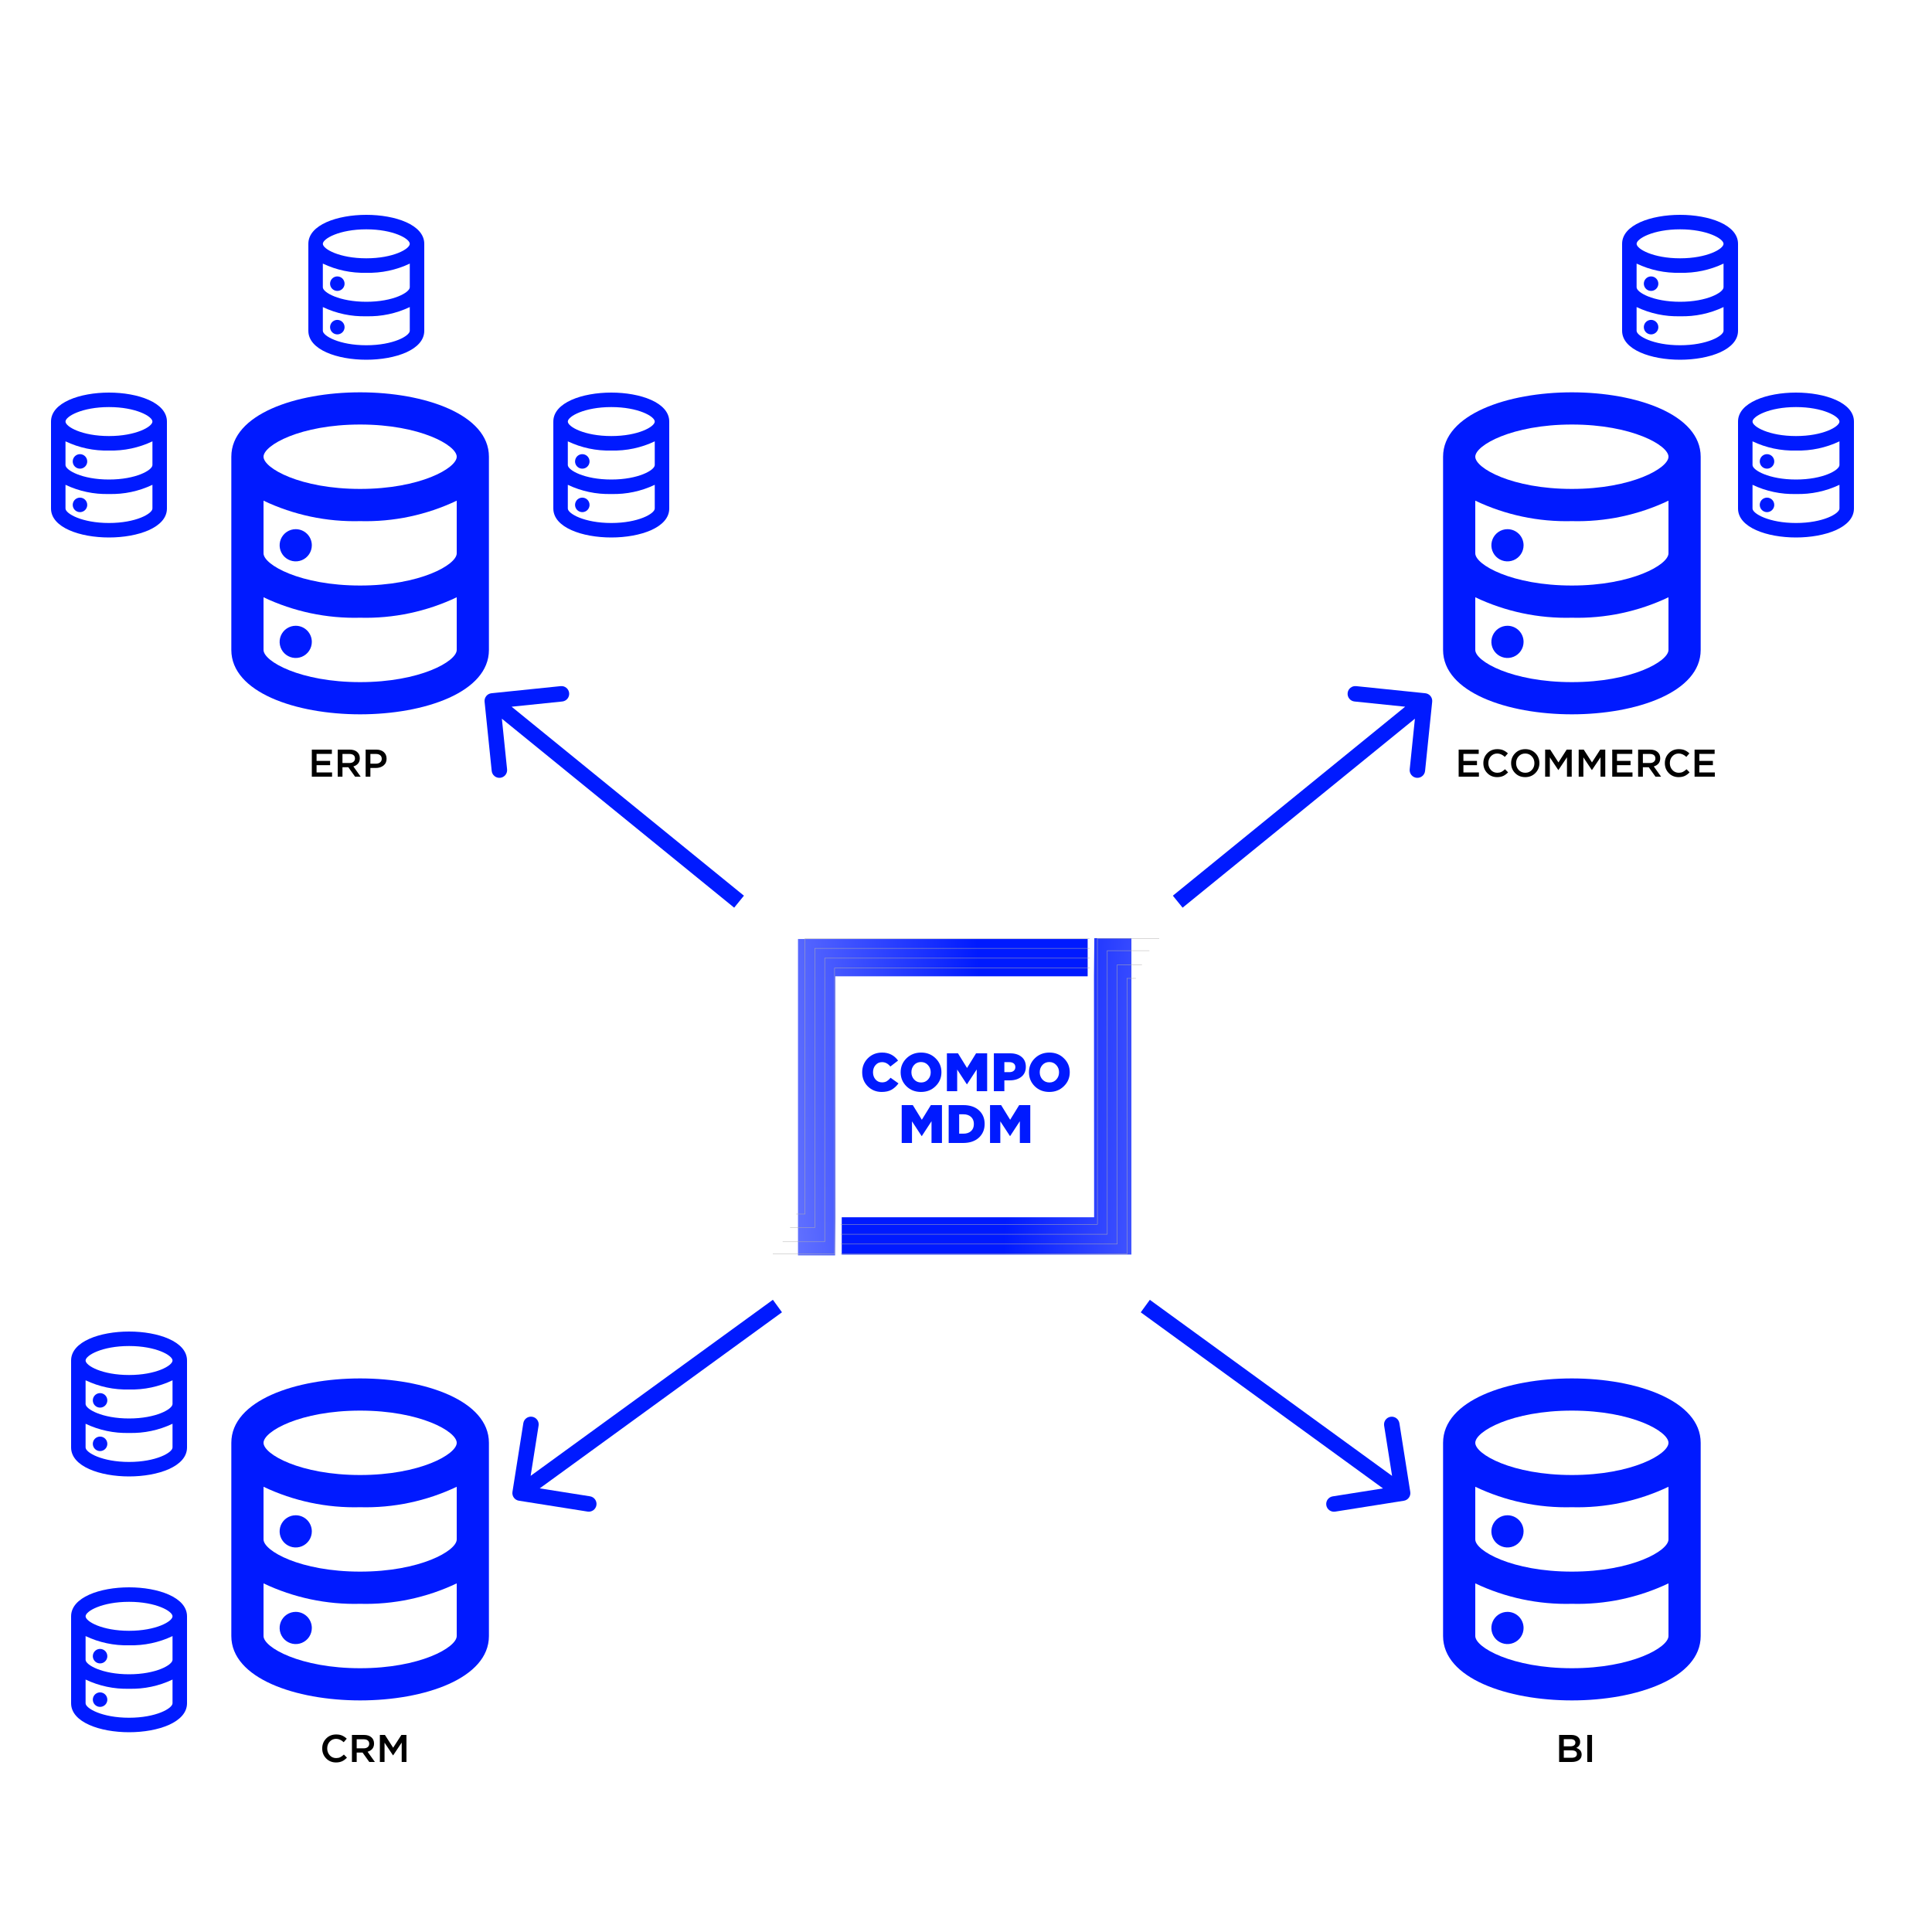 <?xml version="1.0" encoding="UTF-8"?> <svg xmlns="http://www.w3.org/2000/svg" width="2500" height="2500" viewBox="0 0 2500 2500" fill="none"><rect width="2500" height="2500" fill="white"></rect><path d="M382.667 809.75C378.546 809.75 374.518 810.972 371.092 813.261C367.666 815.55 364.996 818.804 363.419 822.611C361.842 826.417 361.43 830.606 362.234 834.648C363.037 838.689 365.022 842.401 367.935 845.315C370.849 848.228 374.561 850.212 378.602 851.016C382.643 851.82 386.832 851.408 390.639 849.831C394.446 848.254 397.7 845.584 399.989 842.158C402.278 838.732 403.5 834.704 403.5 830.583C403.5 825.058 401.305 819.759 397.398 815.852C393.491 811.945 388.192 809.75 382.667 809.75ZM466 507.667C382.667 507.667 299.333 536.208 299.333 591V841C299.333 895.792 382.667 924.333 466 924.333C549.333 924.333 632.667 895.792 632.667 841V591C632.667 536.208 549.333 507.667 466 507.667ZM591 841C591 855.792 543.5 882.667 466 882.667C388.5 882.667 341 855.792 341 841V772.875C380.001 791.416 422.831 800.481 466 799.333C509.169 800.481 551.998 791.416 591 772.875V841ZM591 716C591 730.792 543.5 757.667 466 757.667C388.5 757.667 341 730.792 341 716V647.875C380.001 666.416 422.831 675.481 466 674.333C509.169 675.481 551.998 666.416 591 647.875V716ZM466 632.667C388.5 632.667 341 605.792 341 591C341 576.208 388.5 549.333 466 549.333C543.5 549.333 591 576.208 591 591C591 605.792 543.5 632.667 466 632.667ZM382.667 684.75C378.546 684.75 374.518 685.972 371.092 688.261C367.666 690.55 364.996 693.804 363.419 697.611C361.842 701.417 361.43 705.606 362.234 709.648C363.037 713.689 365.022 717.401 367.935 720.315C370.849 723.228 374.561 725.212 378.602 726.016C382.643 726.82 386.832 726.408 390.639 724.831C394.446 723.254 397.7 720.584 399.989 717.158C402.278 713.732 403.5 709.704 403.5 705.583C403.5 700.058 401.305 694.759 397.398 690.852C393.491 686.945 388.192 684.75 382.667 684.75Z" fill="#001AFF"></path><path d="M1950.67 809.75C1946.55 809.75 1942.52 810.972 1939.09 813.261C1935.67 815.55 1933 818.804 1931.42 822.611C1929.84 826.417 1929.43 830.606 1930.23 834.648C1931.04 838.689 1933.02 842.401 1935.94 845.315C1938.85 848.228 1942.56 850.212 1946.6 851.016C1950.64 851.82 1954.83 851.408 1958.64 849.831C1962.45 848.254 1965.7 845.584 1967.99 842.158C1970.28 838.732 1971.5 834.704 1971.5 830.583C1971.5 825.058 1969.31 819.759 1965.4 815.852C1961.49 811.945 1956.19 809.75 1950.67 809.75ZM2034 507.667C1950.67 507.667 1867.33 536.208 1867.33 591V841C1867.33 895.792 1950.67 924.333 2034 924.333C2117.33 924.333 2200.67 895.792 2200.67 841V591C2200.67 536.208 2117.33 507.667 2034 507.667ZM2159 841C2159 855.792 2111.5 882.667 2034 882.667C1956.5 882.667 1909 855.792 1909 841V772.875C1948 791.416 1990.83 800.481 2034 799.333C2077.17 800.481 2120 791.416 2159 772.875V841ZM2159 716C2159 730.792 2111.5 757.667 2034 757.667C1956.5 757.667 1909 730.792 1909 716V647.875C1948 666.416 1990.83 675.481 2034 674.333C2077.17 675.481 2120 666.416 2159 647.875V716ZM2034 632.667C1956.5 632.667 1909 605.792 1909 591C1909 576.208 1956.5 549.333 2034 549.333C2111.5 549.333 2159 576.208 2159 591C2159 605.792 2111.5 632.667 2034 632.667ZM1950.67 684.75C1946.55 684.75 1942.52 685.972 1939.09 688.261C1935.67 690.55 1933 693.804 1931.42 697.611C1929.84 701.417 1929.43 705.606 1930.23 709.648C1931.04 713.689 1933.02 717.401 1935.94 720.315C1938.85 723.228 1942.56 725.212 1946.6 726.016C1950.64 726.82 1954.83 726.408 1958.64 724.831C1962.45 723.254 1965.7 720.584 1967.99 717.158C1970.28 713.732 1971.5 709.704 1971.5 705.583C1971.5 700.058 1969.31 694.759 1965.4 690.852C1961.49 686.945 1956.19 684.75 1950.67 684.75Z" fill="#001AFF"></path><path d="M382.667 2085.75C378.546 2085.75 374.518 2086.97 371.092 2089.26C367.666 2091.55 364.996 2094.8 363.419 2098.61C361.842 2102.42 361.43 2106.61 362.234 2110.65C363.037 2114.69 365.022 2118.4 367.935 2121.32C370.849 2124.23 374.561 2126.21 378.602 2127.02C382.643 2127.82 386.832 2127.41 390.639 2125.83C394.446 2124.25 397.7 2121.58 399.989 2118.16C402.278 2114.73 403.5 2110.7 403.5 2106.58C403.5 2101.06 401.305 2095.76 397.398 2091.85C393.491 2087.95 388.192 2085.75 382.667 2085.75ZM466 1783.67C382.667 1783.67 299.333 1812.21 299.333 1867V2117C299.333 2171.79 382.667 2200.33 466 2200.33C549.333 2200.33 632.667 2171.79 632.667 2117V1867C632.667 1812.21 549.333 1783.67 466 1783.67ZM591 2117C591 2131.79 543.5 2158.67 466 2158.67C388.5 2158.67 341 2131.79 341 2117V2048.88C380.001 2067.42 422.831 2076.48 466 2075.33C509.169 2076.48 551.998 2067.42 591 2048.88V2117ZM591 1992C591 2006.79 543.5 2033.67 466 2033.67C388.5 2033.67 341 2006.79 341 1992V1923.88C380.001 1942.42 422.831 1951.48 466 1950.33C509.169 1951.48 551.998 1942.42 591 1923.88V1992ZM466 1908.67C388.5 1908.67 341 1881.79 341 1867C341 1852.21 388.5 1825.33 466 1825.33C543.5 1825.33 591 1852.21 591 1867C591 1881.79 543.5 1908.67 466 1908.67ZM382.667 1960.75C378.546 1960.75 374.518 1961.97 371.092 1964.26C367.666 1966.55 364.996 1969.8 363.419 1973.61C361.842 1977.42 361.43 1981.61 362.234 1985.65C363.037 1989.69 365.022 1993.4 367.935 1996.32C370.849 1999.23 374.561 2001.21 378.602 2002.02C382.643 2002.82 386.832 2002.41 390.639 2000.83C394.446 1999.25 397.7 1996.58 399.989 1993.16C402.278 1989.73 403.5 1985.7 403.5 1981.58C403.5 1976.06 401.305 1970.76 397.398 1966.85C393.491 1962.95 388.192 1960.75 382.667 1960.75Z" fill="#001AFF"></path><path d="M1950.67 2085.75C1946.55 2085.75 1942.52 2086.97 1939.09 2089.26C1935.67 2091.55 1933 2094.8 1931.42 2098.61C1929.84 2102.42 1929.43 2106.61 1930.23 2110.65C1931.04 2114.69 1933.02 2118.4 1935.94 2121.32C1938.85 2124.23 1942.56 2126.21 1946.6 2127.02C1950.64 2127.82 1954.83 2127.41 1958.64 2125.83C1962.45 2124.25 1965.7 2121.58 1967.99 2118.16C1970.28 2114.73 1971.5 2110.7 1971.5 2106.58C1971.5 2101.06 1969.31 2095.76 1965.4 2091.85C1961.49 2087.95 1956.19 2085.75 1950.67 2085.75ZM2034 1783.67C1950.67 1783.67 1867.33 1812.21 1867.33 1867V2117C1867.33 2171.79 1950.67 2200.33 2034 2200.33C2117.33 2200.33 2200.67 2171.79 2200.67 2117V1867C2200.67 1812.21 2117.33 1783.67 2034 1783.67ZM2159 2117C2159 2131.79 2111.5 2158.67 2034 2158.67C1956.5 2158.67 1909 2131.79 1909 2117V2048.88C1948 2067.42 1990.83 2076.48 2034 2075.33C2077.17 2076.48 2120 2067.42 2159 2048.88V2117ZM2159 1992C2159 2006.79 2111.5 2033.67 2034 2033.67C1956.5 2033.67 1909 2006.79 1909 1992V1923.88C1948 1942.42 1990.83 1951.48 2034 1950.33C2077.17 1951.48 2120 1942.42 2159 1923.88V1992ZM2034 1908.67C1956.5 1908.67 1909 1881.79 1909 1867C1909 1852.21 1956.5 1825.33 2034 1825.33C2111.5 1825.33 2159 1852.21 2159 1867C2159 1881.79 2111.5 1908.67 2034 1908.67ZM1950.67 1960.75C1946.55 1960.75 1942.52 1961.97 1939.09 1964.26C1935.67 1966.55 1933 1969.8 1931.42 1973.61C1929.84 1977.42 1929.43 1981.61 1930.23 1985.65C1931.04 1989.69 1933.02 1993.4 1935.94 1996.32C1938.85 1999.23 1942.56 2001.21 1946.6 2002.02C1950.64 2002.82 1954.83 2002.41 1958.64 2000.83C1962.45 1999.25 1965.7 1996.58 1967.99 1993.16C1970.28 1989.73 1971.5 1985.7 1971.5 1981.58C1971.5 1976.06 1969.31 1970.76 1965.4 1966.85C1961.49 1962.95 1956.19 1960.75 1950.67 1960.75Z" fill="#001AFF"></path><path d="M635.977 897.052C630.483 897.617 626.487 902.529 627.052 908.023L636.26 997.551C636.825 1003.04 641.736 1007.04 647.23 1006.48C652.724 1005.91 656.72 1001 656.155 995.505L647.971 915.925L727.551 907.74C733.045 907.175 737.04 902.264 736.475 896.77C735.91 891.276 730.999 887.28 725.505 887.845L635.977 897.052ZM630.689 914.757L950.021 1174.53L962.642 1159.02L643.311 899.243L630.689 914.757Z" fill="#001AFF"></path><path d="M1844.32 897.052C1849.82 897.617 1853.81 902.529 1853.25 908.023L1844.04 997.551C1843.48 1003.04 1838.56 1007.04 1833.07 1006.48C1827.58 1005.91 1823.58 1001 1824.15 995.505L1832.33 915.925L1752.75 907.74C1747.26 907.175 1743.26 902.264 1743.83 896.77C1744.39 891.276 1749.3 887.28 1754.8 887.845L1844.32 897.052ZM1849.61 914.757L1530.28 1174.53L1517.66 1159.02L1836.99 899.243L1849.61 914.757Z" fill="#001AFF"></path><path d="M663.123 1930.47C662.26 1935.93 665.983 1941.05 671.438 1941.91L760.332 1955.98C765.787 1956.84 770.909 1953.12 771.772 1947.66C772.635 1942.21 768.912 1937.08 763.457 1936.22L684.44 1923.72L696.939 1844.7C697.802 1839.25 694.079 1834.13 688.624 1833.27C683.169 1832.4 678.048 1836.12 677.185 1841.58L663.123 1930.47ZM678.879 1940.13L1011.88 1698.09L1000.12 1681.91L667.121 1923.95L678.879 1940.13Z" fill="#001AFF"></path><path d="M1824.88 1930.53C1825.74 1935.99 1822.02 1941.11 1816.56 1941.97L1727.67 1956.04C1722.21 1956.9 1717.09 1953.18 1716.23 1947.72C1715.37 1942.27 1719.09 1937.14 1724.54 1936.28L1803.56 1923.78L1791.06 1844.76C1790.2 1839.31 1793.92 1834.19 1799.38 1833.32C1804.83 1832.46 1809.95 1836.18 1810.82 1841.64L1824.88 1930.53ZM1809.12 1940.19L1476.12 1698.15L1487.88 1681.97L1820.88 1924.01L1809.12 1940.19Z" fill="#001AFF"></path><path d="M403.5 1005V970H429.45V975.5H409.65V984.6H427.2V990.1H409.65V999.5H429.7V1005H403.5ZM436.996 1005V970H452.596C456.663 970 459.846 971.017 462.146 973.05C464.446 975.05 465.596 977.75 465.596 981.15C465.596 983.917 464.846 986.2 463.346 988C461.846 989.767 459.813 991.017 457.246 991.75L466.696 1005H459.446L450.746 992.8H443.146V1005H436.996ZM443.146 987.35H452.146C454.346 987.35 456.096 986.817 457.396 985.75C458.696 984.683 459.346 983.233 459.346 981.4C459.346 979.533 458.713 978.1 457.446 977.1C456.179 976.1 454.396 975.6 452.096 975.6H443.146V987.35ZM473.129 1005V970H486.929C490.996 970 494.229 971.067 496.629 973.2C499.029 975.333 500.229 978.2 500.229 981.8C500.229 985.567 498.896 988.5 496.229 990.6C493.596 992.7 490.262 993.75 486.229 993.75H479.279V1005H473.129ZM479.279 988.2H486.429C488.729 988.2 490.562 987.617 491.929 986.45C493.296 985.283 493.979 983.75 493.979 981.85C493.979 979.85 493.296 978.317 491.929 977.25C490.596 976.15 488.762 975.6 486.429 975.6H479.279V988.2Z" fill="black"></path><path d="M1887.5 1005V970H1913.45V975.5H1893.65V984.6H1911.2V990.1H1893.65V999.5H1913.7V1005H1887.5ZM1937.25 1005.6C1932.18 1005.6 1927.95 1003.87 1924.55 1000.4C1921.15 996.9 1919.45 992.6 1919.45 987.5C1919.45 982.433 1921.15 978.15 1924.55 974.65C1927.95 971.15 1932.26 969.4 1937.5 969.4C1940.53 969.4 1943.1 969.867 1945.2 970.8C1947.33 971.733 1949.33 973.083 1951.2 974.85L1947.25 979.4C1944.11 976.5 1940.85 975.05 1937.45 975.05C1934.11 975.05 1931.35 976.25 1929.15 978.65C1926.98 981.05 1925.9 984 1925.9 987.5C1925.9 990.967 1927 993.917 1929.2 996.35C1931.4 998.75 1934.15 999.95 1937.45 999.95C1939.45 999.95 1941.21 999.583 1942.75 998.85C1944.28 998.083 1945.86 996.933 1947.5 995.4L1951.45 999.4C1949.48 1001.47 1947.4 1003.02 1945.2 1004.05C1943 1005.08 1940.35 1005.6 1937.25 1005.6ZM1986.78 1000.3C1983.32 1003.83 1978.93 1005.6 1973.63 1005.6C1968.33 1005.6 1963.97 1003.85 1960.53 1000.35C1957.1 996.85 1955.38 992.567 1955.38 987.5C1955.38 982.5 1957.12 978.233 1960.58 974.7C1964.05 971.167 1968.43 969.4 1973.73 969.4C1979.03 969.4 1983.4 971.15 1986.83 974.65C1990.27 978.15 1991.98 982.433 1991.98 987.5C1991.98 992.5 1990.25 996.767 1986.78 1000.3ZM1965.18 996.35C1967.45 998.75 1970.3 999.95 1973.73 999.95C1977.17 999.95 1979.98 998.75 1982.18 996.35C1984.42 993.95 1985.53 991 1985.53 987.5C1985.53 984.033 1984.4 981.1 1982.13 978.7C1979.9 976.267 1977.07 975.05 1973.63 975.05C1970.2 975.05 1967.37 976.25 1965.13 978.65C1962.93 981.05 1961.83 984 1961.83 987.5C1961.83 990.967 1962.95 993.917 1965.18 996.35ZM1999.41 1005V970H2005.96L2016.61 986.55L2027.26 970H2033.81V1005H2027.66V979.9L2016.61 996.4H2016.41L2005.46 980V1005H1999.41ZM2042.82 1005V970H2049.37L2060.02 986.55L2070.67 970H2077.22V1005H2071.07V979.9L2060.02 996.4H2059.82L2048.87 980V1005H2042.82ZM2086.23 1005V970H2112.18V975.5H2092.38V984.6H2109.93V990.1H2092.38V999.5H2112.43V1005H2086.23ZM2119.73 1005V970H2135.33C2139.39 970 2142.58 971.017 2144.88 973.05C2147.18 975.05 2148.33 977.75 2148.33 981.15C2148.33 983.917 2147.58 986.2 2146.08 988C2144.58 989.767 2142.54 991.017 2139.98 991.75L2149.43 1005H2142.18L2133.48 992.8H2125.88V1005H2119.73ZM2125.88 987.35H2134.88C2137.08 987.35 2138.83 986.817 2140.13 985.75C2141.43 984.683 2142.08 983.233 2142.08 981.4C2142.08 979.533 2141.44 978.1 2140.18 977.1C2138.91 976.1 2137.13 975.6 2134.83 975.6H2125.88V987.35ZM2172.11 1005.6C2167.04 1005.6 2162.81 1003.87 2159.41 1000.4C2156.01 996.9 2154.31 992.6 2154.31 987.5C2154.31 982.433 2156.01 978.15 2159.41 974.65C2162.81 971.15 2167.13 969.4 2172.36 969.4C2175.39 969.4 2177.96 969.867 2180.06 970.8C2182.19 971.733 2184.19 973.083 2186.06 974.85L2182.11 979.4C2178.98 976.5 2175.71 975.05 2172.31 975.05C2168.98 975.05 2166.21 976.25 2164.01 978.65C2161.84 981.05 2160.76 984 2160.76 987.5C2160.76 990.967 2161.86 993.917 2164.06 996.35C2166.26 998.75 2169.01 999.95 2172.31 999.95C2174.31 999.95 2176.08 999.583 2177.61 998.85C2179.14 998.083 2180.73 996.933 2182.36 995.4L2186.31 999.4C2184.34 1001.47 2182.26 1003.02 2180.06 1004.05C2177.86 1005.08 2175.21 1005.6 2172.11 1005.6ZM2192.77 1005V970H2218.72V975.5H2198.92V984.6H2216.47V990.1H2198.92V999.5H2218.97V1005H2192.77Z" fill="black"></path><path d="M1140.94 1412.98C1133.84 1412.98 1127.85 1410.58 1122.95 1405.77C1118.09 1400.92 1115.67 1394.83 1115.67 1387.5C1115.67 1380.31 1118.12 1374.27 1123.02 1369.37C1127.96 1364.47 1134.12 1362.02 1141.5 1362.02C1150.22 1362.02 1157.08 1365.47 1162.08 1372.38L1152.14 1380.08C1149.1 1376.3 1145.51 1374.41 1141.36 1374.41C1137.95 1374.41 1135.15 1375.67 1132.96 1378.19C1130.76 1380.71 1129.67 1383.81 1129.67 1387.5C1129.67 1391.23 1130.76 1394.36 1132.96 1396.88C1135.15 1399.35 1137.95 1400.59 1141.36 1400.59C1143.74 1400.59 1145.77 1400.1 1147.45 1399.12C1149.13 1398.09 1150.78 1396.6 1152.42 1394.64L1162.64 1401.92C1160.07 1405.42 1157.08 1408.15 1153.68 1410.11C1150.27 1412.02 1146.02 1412.98 1140.94 1412.98ZM1210.58 1405.56C1205.54 1410.51 1199.27 1412.98 1191.75 1412.98C1184.24 1412.98 1177.96 1410.53 1172.92 1405.63C1167.93 1400.68 1165.43 1394.64 1165.43 1387.5C1165.43 1380.41 1167.95 1374.39 1172.99 1369.44C1178.08 1364.49 1184.38 1362.02 1191.89 1362.02C1199.41 1362.02 1205.66 1364.49 1210.65 1369.44C1215.69 1374.34 1218.21 1380.36 1218.21 1387.5C1218.21 1394.59 1215.67 1400.61 1210.58 1405.56ZM1191.89 1400.73C1195.58 1400.73 1198.57 1399.45 1200.85 1396.88C1203.19 1394.31 1204.35 1391.19 1204.35 1387.5C1204.35 1383.86 1203.16 1380.76 1200.78 1378.19C1198.4 1375.58 1195.39 1374.27 1191.75 1374.27C1188.11 1374.27 1185.13 1375.55 1182.79 1378.12C1180.51 1380.69 1179.36 1383.81 1179.36 1387.5C1179.36 1391.14 1180.53 1394.27 1182.86 1396.88C1185.24 1399.45 1188.25 1400.73 1191.89 1400.73ZM1225.29 1412V1363H1239.64L1251.33 1381.97L1263.02 1363H1277.37V1412H1263.86V1383.86L1251.33 1403.04H1251.05L1238.59 1384V1412H1225.29ZM1286.06 1412V1363H1307.06C1313.31 1363 1318.26 1364.54 1321.9 1367.62C1325.59 1370.65 1327.43 1374.9 1327.43 1380.36C1327.43 1385.96 1325.49 1390.3 1321.62 1393.38C1317.75 1396.46 1312.66 1398 1306.36 1398H1299.64V1412H1286.06ZM1299.64 1387.36H1306.08C1308.51 1387.36 1310.4 1386.78 1311.75 1385.61C1313.15 1384.44 1313.85 1382.86 1313.85 1380.85C1313.85 1378.75 1313.15 1377.16 1311.75 1376.09C1310.4 1374.97 1308.48 1374.41 1306.01 1374.41H1299.64V1387.36ZM1376.63 1405.56C1371.59 1410.51 1365.31 1412.98 1357.8 1412.98C1350.29 1412.98 1344.01 1410.53 1338.97 1405.63C1333.98 1400.68 1331.48 1394.64 1331.48 1387.5C1331.48 1380.41 1334 1374.39 1339.04 1369.44C1344.13 1364.49 1350.43 1362.02 1357.94 1362.02C1365.45 1362.02 1371.71 1364.49 1376.7 1369.44C1381.74 1374.34 1384.26 1380.36 1384.26 1387.5C1384.26 1394.59 1381.72 1400.61 1376.63 1405.56ZM1357.94 1400.73C1361.63 1400.73 1364.61 1399.45 1366.9 1396.88C1369.23 1394.31 1370.4 1391.19 1370.4 1387.5C1370.4 1383.86 1369.21 1380.76 1366.83 1378.19C1364.45 1375.58 1361.44 1374.27 1357.8 1374.27C1354.16 1374.27 1351.17 1375.55 1348.84 1378.12C1346.55 1380.69 1345.41 1383.81 1345.41 1387.5C1345.41 1391.14 1346.58 1394.27 1348.91 1396.88C1351.29 1399.45 1354.3 1400.73 1357.94 1400.73ZM1166.81 1479V1430H1181.16L1192.85 1448.97L1204.54 1430H1218.89V1479H1205.38V1450.86L1192.85 1470.04H1192.57L1180.11 1451V1479H1166.81ZM1227.58 1479V1430H1246.48C1255.06 1430 1261.81 1432.24 1266.71 1436.72C1271.65 1441.2 1274.13 1447.08 1274.13 1454.36C1274.13 1461.59 1271.63 1467.52 1266.64 1472.14C1261.64 1476.71 1254.83 1479 1246.2 1479H1227.58ZM1241.16 1466.96H1246.69C1250.79 1466.96 1254.06 1465.86 1256.49 1463.67C1258.96 1461.48 1260.2 1458.4 1260.2 1454.43C1260.2 1450.56 1258.96 1447.5 1256.49 1445.26C1254.06 1443.02 1250.79 1441.9 1246.69 1441.9H1241.16V1466.96ZM1281.1 1479V1430H1295.45L1307.14 1448.97L1318.83 1430H1333.18V1479H1319.67V1450.86L1307.14 1470.04H1306.86L1294.4 1451V1479H1281.1Z" fill="#001AFF"></path><path d="M434.75 2280.6C429.683 2280.6 425.45 2278.87 422.05 2275.4C418.65 2271.9 416.95 2267.6 416.95 2262.5C416.95 2257.43 418.65 2253.15 422.05 2249.65C425.45 2246.15 429.767 2244.4 435 2244.4C438.033 2244.4 440.6 2244.87 442.7 2245.8C444.833 2246.73 446.833 2248.08 448.7 2249.85L444.75 2254.4C441.617 2251.5 438.35 2250.05 434.95 2250.05C431.617 2250.05 428.85 2251.25 426.65 2253.65C424.483 2256.05 423.4 2259 423.4 2262.5C423.4 2265.97 424.5 2268.92 426.7 2271.35C428.9 2273.75 431.65 2274.95 434.95 2274.95C436.95 2274.95 438.717 2274.58 440.25 2273.85C441.783 2273.08 443.367 2271.93 445 2270.4L448.95 2274.4C446.983 2276.47 444.9 2278.02 442.7 2279.05C440.5 2280.08 437.85 2280.6 434.75 2280.6ZM455.414 2280V2245H471.014C475.081 2245 478.264 2246.02 480.564 2248.05C482.864 2250.05 484.014 2252.75 484.014 2256.15C484.014 2258.92 483.264 2261.2 481.764 2263C480.264 2264.77 478.231 2266.02 475.664 2266.75L485.114 2280H477.864L469.164 2267.8H461.564V2280H455.414ZM461.564 2262.35H470.564C472.764 2262.35 474.514 2261.82 475.814 2260.75C477.114 2259.68 477.764 2258.23 477.764 2256.4C477.764 2254.53 477.131 2253.1 475.864 2252.1C474.597 2251.1 472.814 2250.6 470.514 2250.6H461.564V2262.35ZM491.547 2280V2245H498.097L508.747 2261.55L519.397 2245H525.947V2280H519.797V2254.9L508.747 2271.4H508.547L497.597 2255V2280H491.547Z" fill="black"></path><path d="M1416.03 1214L1415.6 1262.25L1415.78 1575.12H1089.21V1623.37H1464.03V1214H1416.03Z" fill="url(#paint0_linear_9340_375)"></path><path d="M1080.6 1624.46L1081.03 1576.21L1080.85 1263.34H1407.42V1215.09H1032.6V1624.46H1080.6Z" fill="url(#paint1_linear_9340_375)"></path><path d="M1087.6 1622.57H1458.32V1265.98H1469.85" stroke="#B2AFAF" stroke-width="0.5" stroke-miterlimit="10"></path><path d="M1087.6 1609.83H1445.57V1248.55H1477.68" stroke="#B2AFAF" stroke-width="0.5" stroke-miterlimit="10"></path><path d="M1087.6 1597.08H1432.83V1230.13H1487.27" stroke="#B2AFAF" stroke-width="0.5" stroke-miterlimit="10"></path><path d="M1087.6 1584.34H1420.08V1214.38H1500" stroke="#B2AFAF" stroke-width="0.5" stroke-miterlimit="10"></path><path d="M1409.87 1214.38H1041.68V1570.98H1030.16" stroke="#B2AFAF" stroke-width="0.5" stroke-miterlimit="10"></path><path d="M1410.22 1227.12H1054.43V1588.4H1022.32" stroke="#B2AFAF" stroke-width="0.5" stroke-miterlimit="10"></path><path d="M1410.22 1239.87H1067.17V1606.83H1012.73" stroke="#B2AFAF" stroke-width="0.5" stroke-miterlimit="10"></path><path d="M1410.22 1252.61H1079.92V1622.58H1000" stroke="#B2AFAF" stroke-width="0.5" stroke-miterlimit="10"></path><path d="M753.5 643.938C751.646 643.938 749.833 644.487 748.292 645.517C746.75 646.548 745.548 648.012 744.839 649.725C744.129 651.438 743.943 653.323 744.305 655.142C744.667 656.96 745.56 658.631 746.871 659.942C748.182 661.253 749.852 662.146 751.671 662.507C753.49 662.869 755.375 662.683 757.088 661.974C758.801 661.264 760.265 660.063 761.295 658.521C762.325 656.979 762.875 655.167 762.875 653.313C762.875 650.826 761.887 648.442 760.129 646.683C758.371 644.925 755.986 643.938 753.5 643.938ZM791 508C753.5 508 716 520.844 716 545.5V658C716 682.656 753.5 695.5 791 695.5C828.5 695.5 866 682.656 866 658V545.5C866 520.844 828.5 508 791 508ZM847.25 658C847.25 664.656 825.875 676.75 791 676.75C756.125 676.75 734.75 664.656 734.75 658V627.344C752.301 635.687 771.574 639.767 791 639.25C810.426 639.767 829.699 635.687 847.25 627.344V658ZM847.25 601.75C847.25 608.406 825.875 620.5 791 620.5C756.125 620.5 734.75 608.406 734.75 601.75V571.094C752.301 579.437 771.574 583.517 791 583C810.426 583.517 829.699 579.437 847.25 571.094V601.75ZM791 564.25C756.125 564.25 734.75 552.156 734.75 545.5C734.75 538.844 756.125 526.75 791 526.75C825.875 526.75 847.25 538.844 847.25 545.5C847.25 552.156 825.875 564.25 791 564.25ZM753.5 587.688C751.646 587.688 749.833 588.237 748.292 589.267C746.75 590.298 745.548 591.762 744.839 593.475C744.129 595.188 743.943 597.073 744.305 598.891C744.667 600.71 745.56 602.381 746.871 603.692C748.182 605.003 749.852 605.896 751.671 606.257C753.49 606.619 755.375 606.433 757.088 605.724C758.801 605.014 760.265 603.813 761.295 602.271C762.325 600.729 762.875 598.917 762.875 597.063C762.875 594.576 761.887 592.192 760.129 590.433C758.371 588.675 755.986 587.688 753.5 587.688Z" fill="#001AFF"></path><path d="M436.5 413.938C434.646 413.938 432.833 414.487 431.292 415.517C429.75 416.548 428.548 418.012 427.839 419.725C427.129 421.438 426.943 423.323 427.305 425.142C427.667 426.96 428.56 428.631 429.871 429.942C431.182 431.253 432.852 432.146 434.671 432.507C436.49 432.869 438.375 432.683 440.088 431.974C441.801 431.264 443.265 430.063 444.295 428.521C445.325 426.979 445.875 425.167 445.875 423.313C445.875 420.826 444.887 418.442 443.129 416.683C441.371 414.925 438.986 413.938 436.5 413.938ZM474 278C436.5 278 399 290.844 399 315.5V428C399 452.656 436.5 465.5 474 465.5C511.5 465.5 549 452.656 549 428V315.5C549 290.844 511.5 278 474 278ZM530.25 428C530.25 434.656 508.875 446.75 474 446.75C439.125 446.75 417.75 434.656 417.75 428V397.344C435.301 405.687 454.574 409.767 474 409.25C493.426 409.767 512.699 405.687 530.25 397.344V428ZM530.25 371.75C530.25 378.406 508.875 390.5 474 390.5C439.125 390.5 417.75 378.406 417.75 371.75V341.094C435.301 349.437 454.574 353.517 474 353C493.426 353.517 512.699 349.437 530.25 341.094V371.75ZM474 334.25C439.125 334.25 417.75 322.156 417.75 315.5C417.75 308.844 439.125 296.75 474 296.75C508.875 296.75 530.25 308.844 530.25 315.5C530.25 322.156 508.875 334.25 474 334.25ZM436.5 357.688C434.646 357.688 432.833 358.237 431.292 359.267C429.75 360.298 428.548 361.762 427.839 363.475C427.129 365.188 426.943 367.073 427.305 368.891C427.667 370.71 428.56 372.381 429.871 373.692C431.182 375.003 432.852 375.896 434.671 376.257C436.49 376.619 438.375 376.433 440.088 375.724C441.801 375.014 443.265 373.813 444.295 372.271C445.325 370.729 445.875 368.917 445.875 367.063C445.875 364.576 444.887 362.192 443.129 360.433C441.371 358.675 438.986 357.688 436.5 357.688Z" fill="#001AFF"></path><path d="M103.5 643.938C101.646 643.938 99.833 644.487 98.291 645.517C96.75 646.548 95.548 648.012 94.839 649.725C94.129 651.438 93.943 653.323 94.305 655.142C94.667 656.96 95.56 658.631 96.871 659.942C98.182 661.253 99.853 662.146 101.671 662.507C103.49 662.869 105.375 662.683 107.088 661.974C108.801 661.264 110.265 660.063 111.295 658.521C112.325 656.979 112.875 655.167 112.875 653.313C112.875 650.826 111.887 648.442 110.129 646.683C108.371 644.925 105.986 643.938 103.5 643.938ZM141 508C103.5 508 66 520.844 66 545.5V658C66 682.656 103.5 695.5 141 695.5C178.5 695.5 216 682.656 216 658V545.5C216 520.844 178.5 508 141 508ZM197.25 658C197.25 664.656 175.875 676.75 141 676.75C106.125 676.75 84.75 664.656 84.75 658V627.344C102.301 635.687 121.574 639.767 141 639.25C160.426 639.767 179.699 635.687 197.25 627.344V658ZM197.25 601.75C197.25 608.406 175.875 620.5 141 620.5C106.125 620.5 84.75 608.406 84.75 601.75V571.094C102.301 579.437 121.574 583.517 141 583C160.426 583.517 179.699 579.437 197.25 571.094V601.75ZM141 564.25C106.125 564.25 84.75 552.156 84.75 545.5C84.75 538.844 106.125 526.75 141 526.75C175.875 526.75 197.25 538.844 197.25 545.5C197.25 552.156 175.875 564.25 141 564.25ZM103.5 587.688C101.646 587.688 99.833 588.237 98.291 589.267C96.75 590.298 95.548 591.762 94.839 593.475C94.129 595.188 93.943 597.073 94.305 598.891C94.667 600.71 95.56 602.381 96.871 603.692C98.182 605.003 99.853 605.896 101.671 606.257C103.49 606.619 105.375 606.433 107.088 605.724C108.801 605.014 110.265 603.813 111.295 602.271C112.325 600.729 112.875 598.917 112.875 597.063C112.875 594.576 111.887 592.192 110.129 590.433C108.371 588.675 105.986 587.688 103.5 587.688Z" fill="#001AFF"></path><path d="M129.5 1858.94C127.646 1858.94 125.833 1859.49 124.292 1860.52C122.75 1861.55 121.548 1863.01 120.839 1864.72C120.129 1866.44 119.943 1868.32 120.305 1870.14C120.667 1871.96 121.56 1873.63 122.871 1874.94C124.182 1876.25 125.852 1877.15 127.671 1877.51C129.49 1877.87 131.375 1877.68 133.088 1876.97C134.801 1876.26 136.265 1875.06 137.295 1873.52C138.325 1871.98 138.875 1870.17 138.875 1868.31C138.875 1865.83 137.887 1863.44 136.129 1861.68C134.371 1859.93 131.986 1858.94 129.5 1858.94ZM167 1723C129.5 1723 92 1735.84 92 1760.5V1873C92 1897.66 129.5 1910.5 167 1910.5C204.5 1910.5 242 1897.66 242 1873V1760.5C242 1735.84 204.5 1723 167 1723ZM223.25 1873C223.25 1879.66 201.875 1891.75 167 1891.75C132.125 1891.75 110.75 1879.66 110.75 1873V1842.34C128.301 1850.69 147.574 1854.77 167 1854.25C186.426 1854.77 205.699 1850.69 223.25 1842.34V1873ZM223.25 1816.75C223.25 1823.41 201.875 1835.5 167 1835.5C132.125 1835.5 110.75 1823.41 110.75 1816.75V1786.09C128.301 1794.44 147.574 1798.52 167 1798C186.426 1798.52 205.699 1794.44 223.25 1786.09V1816.75ZM167 1779.25C132.125 1779.25 110.75 1767.16 110.75 1760.5C110.75 1753.84 132.125 1741.75 167 1741.75C201.875 1741.75 223.25 1753.84 223.25 1760.5C223.25 1767.16 201.875 1779.25 167 1779.25ZM129.5 1802.69C127.646 1802.69 125.833 1803.24 124.292 1804.27C122.75 1805.3 121.548 1806.76 120.839 1808.47C120.129 1810.19 119.943 1812.07 120.305 1813.89C120.667 1815.71 121.56 1817.38 122.871 1818.69C124.182 1820 125.852 1820.9 127.671 1821.26C129.49 1821.62 131.375 1821.43 133.088 1820.72C134.801 1820.01 136.265 1818.81 137.295 1817.27C138.325 1815.73 138.875 1813.92 138.875 1812.06C138.875 1809.58 137.887 1807.19 136.129 1805.43C134.371 1803.68 131.986 1802.69 129.5 1802.69Z" fill="#001AFF"></path><path d="M129.5 2189.94C127.646 2189.94 125.833 2190.49 124.292 2191.52C122.75 2192.55 121.548 2194.01 120.839 2195.72C120.129 2197.44 119.943 2199.32 120.305 2201.14C120.667 2202.96 121.56 2204.63 122.871 2205.94C124.182 2207.25 125.852 2208.15 127.671 2208.51C129.49 2208.87 131.375 2208.68 133.088 2207.97C134.801 2207.26 136.265 2206.06 137.295 2204.52C138.325 2202.98 138.875 2201.17 138.875 2199.31C138.875 2196.83 137.887 2194.44 136.129 2192.68C134.371 2190.93 131.986 2189.94 129.5 2189.94ZM167 2054C129.5 2054 92 2066.84 92 2091.5V2204C92 2228.66 129.5 2241.5 167 2241.5C204.5 2241.5 242 2228.66 242 2204V2091.5C242 2066.84 204.5 2054 167 2054ZM223.25 2204C223.25 2210.66 201.875 2222.75 167 2222.75C132.125 2222.75 110.75 2210.66 110.75 2204V2173.34C128.301 2181.69 147.574 2185.77 167 2185.25C186.426 2185.77 205.699 2181.69 223.25 2173.34V2204ZM223.25 2147.75C223.25 2154.41 201.875 2166.5 167 2166.5C132.125 2166.5 110.75 2154.41 110.75 2147.75V2117.09C128.301 2125.44 147.574 2129.52 167 2129C186.426 2129.52 205.699 2125.44 223.25 2117.09V2147.75ZM167 2110.25C132.125 2110.25 110.75 2098.16 110.75 2091.5C110.75 2084.84 132.125 2072.75 167 2072.75C201.875 2072.75 223.25 2084.84 223.25 2091.5C223.25 2098.16 201.875 2110.25 167 2110.25ZM129.5 2133.69C127.646 2133.69 125.833 2134.24 124.292 2135.27C122.75 2136.3 121.548 2137.76 120.839 2139.47C120.129 2141.19 119.943 2143.07 120.305 2144.89C120.667 2146.71 121.56 2148.38 122.871 2149.69C124.182 2151 125.852 2151.9 127.671 2152.26C129.49 2152.62 131.375 2152.43 133.088 2151.72C134.801 2151.01 136.265 2149.81 137.295 2148.27C138.325 2146.73 138.875 2144.92 138.875 2143.06C138.875 2140.58 137.887 2138.19 136.129 2136.43C134.371 2134.68 131.986 2133.69 129.5 2133.69Z" fill="#001AFF"></path><path d="M2136.5 413.938C2134.65 413.938 2132.83 414.487 2131.29 415.517C2129.75 416.548 2128.55 418.012 2127.84 419.725C2127.13 421.438 2126.94 423.323 2127.31 425.142C2127.67 426.96 2128.56 428.631 2129.87 429.942C2131.18 431.253 2132.85 432.146 2134.67 432.507C2136.49 432.869 2138.37 432.683 2140.09 431.974C2141.8 431.264 2143.26 430.063 2144.3 428.521C2145.33 426.979 2145.88 425.167 2145.88 423.313C2145.88 420.826 2144.89 418.442 2143.13 416.683C2141.37 414.925 2138.99 413.938 2136.5 413.938ZM2174 278C2136.5 278 2099 290.844 2099 315.5V428C2099 452.656 2136.5 465.5 2174 465.5C2211.5 465.5 2249 452.656 2249 428V315.5C2249 290.844 2211.5 278 2174 278ZM2230.25 428C2230.25 434.656 2208.88 446.75 2174 446.75C2139.12 446.75 2117.75 434.656 2117.75 428V397.344C2135.3 405.687 2154.57 409.767 2174 409.25C2193.43 409.767 2212.7 405.687 2230.25 397.344V428ZM2230.25 371.75C2230.25 378.406 2208.88 390.5 2174 390.5C2139.12 390.5 2117.75 378.406 2117.75 371.75V341.094C2135.3 349.437 2154.57 353.517 2174 353C2193.43 353.517 2212.7 349.437 2230.25 341.094V371.75ZM2174 334.25C2139.12 334.25 2117.75 322.156 2117.75 315.5C2117.75 308.844 2139.12 296.75 2174 296.75C2208.88 296.75 2230.25 308.844 2230.25 315.5C2230.25 322.156 2208.88 334.25 2174 334.25ZM2136.5 357.688C2134.65 357.688 2132.83 358.237 2131.29 359.267C2129.75 360.298 2128.55 361.762 2127.84 363.475C2127.13 365.188 2126.94 367.073 2127.31 368.891C2127.67 370.71 2128.56 372.381 2129.87 373.692C2131.18 375.003 2132.85 375.896 2134.67 376.257C2136.49 376.619 2138.37 376.433 2140.09 375.724C2141.8 375.014 2143.26 373.813 2144.3 372.271C2145.33 370.729 2145.88 368.917 2145.88 367.063C2145.88 364.576 2144.89 362.192 2143.13 360.433C2141.37 358.675 2138.99 357.688 2136.5 357.688Z" fill="#001AFF"></path><path d="M2286.5 643.938C2284.65 643.938 2282.83 644.487 2281.29 645.517C2279.75 646.548 2278.55 648.012 2277.84 649.725C2277.13 651.438 2276.94 653.323 2277.31 655.142C2277.67 656.96 2278.56 658.631 2279.87 659.942C2281.18 661.253 2282.85 662.146 2284.67 662.507C2286.49 662.869 2288.37 662.683 2290.09 661.974C2291.8 661.264 2293.26 660.063 2294.3 658.521C2295.33 656.979 2295.88 655.167 2295.88 653.313C2295.88 650.826 2294.89 648.442 2293.13 646.683C2291.37 644.925 2288.99 643.938 2286.5 643.938ZM2324 508C2286.5 508 2249 520.844 2249 545.5V658C2249 682.656 2286.5 695.5 2324 695.5C2361.5 695.5 2399 682.656 2399 658V545.5C2399 520.844 2361.5 508 2324 508ZM2380.25 658C2380.25 664.656 2358.88 676.75 2324 676.75C2289.12 676.75 2267.75 664.656 2267.75 658V627.344C2285.3 635.687 2304.57 639.767 2324 639.25C2343.43 639.767 2362.7 635.687 2380.25 627.344V658ZM2380.25 601.75C2380.25 608.406 2358.88 620.5 2324 620.5C2289.12 620.5 2267.75 608.406 2267.75 601.75V571.094C2285.3 579.437 2304.57 583.517 2324 583C2343.43 583.517 2362.7 579.437 2380.25 571.094V601.75ZM2324 564.25C2289.12 564.25 2267.75 552.156 2267.75 545.5C2267.75 538.844 2289.12 526.75 2324 526.75C2358.88 526.75 2380.25 538.844 2380.25 545.5C2380.25 552.156 2358.88 564.25 2324 564.25ZM2286.5 587.688C2284.65 587.688 2282.83 588.237 2281.29 589.267C2279.75 590.298 2278.55 591.762 2277.84 593.475C2277.13 595.188 2276.94 597.073 2277.31 598.891C2277.67 600.71 2278.56 602.381 2279.87 603.692C2281.18 605.003 2282.85 605.896 2284.67 606.257C2286.49 606.619 2288.37 606.433 2290.09 605.724C2291.8 605.014 2293.26 603.813 2294.3 602.271C2295.33 600.729 2295.88 598.917 2295.88 597.063C2295.88 594.576 2294.89 592.192 2293.13 590.433C2291.37 588.675 2288.99 587.688 2286.5 587.688Z" fill="#001AFF"></path><path d="M2017.5 2280V2245H2033.2C2037.23 2245 2040.28 2246.03 2042.35 2248.1C2043.92 2249.67 2044.7 2251.63 2044.7 2254C2044.7 2257.47 2043.03 2260.07 2039.7 2261.8C2044.33 2263.37 2046.65 2266.23 2046.65 2270.4C2046.65 2273.47 2045.48 2275.83 2043.15 2277.5C2040.82 2279.17 2037.67 2280 2033.7 2280H2017.5ZM2023.55 2259.75H2031.95C2033.98 2259.75 2035.58 2259.35 2036.75 2258.55C2037.95 2257.72 2038.55 2256.5 2038.55 2254.9C2038.55 2253.5 2038.02 2252.42 2036.95 2251.65C2035.88 2250.85 2034.37 2250.45 2032.4 2250.45H2023.55V2259.75ZM2023.55 2274.55H2033.75C2035.88 2274.55 2037.53 2274.13 2038.7 2273.3C2039.9 2272.47 2040.5 2271.25 2040.5 2269.65C2040.5 2266.52 2038.1 2264.95 2033.3 2264.95H2023.55V2274.55ZM2053.93 2280V2245H2060.08V2280H2053.93Z" fill="black"></path><defs><linearGradient id="paint0_linear_9340_375" x1="1309.58" y1="1421.06" x2="1576.97" y2="1440.34" gradientUnits="userSpaceOnUse"><stop offset="0.011" stop-color="#001AFF"></stop><stop offset="1" stop-color="#6776FF"></stop></linearGradient><linearGradient id="paint1_linear_9340_375" x1="1279.74" y1="1404.99" x2="1001.45" y2="1423.43" gradientUnits="userSpaceOnUse"><stop offset="0.011" stop-color="#001AFF"></stop><stop offset="1" stop-color="#6776FF"></stop></linearGradient></defs></svg> 
